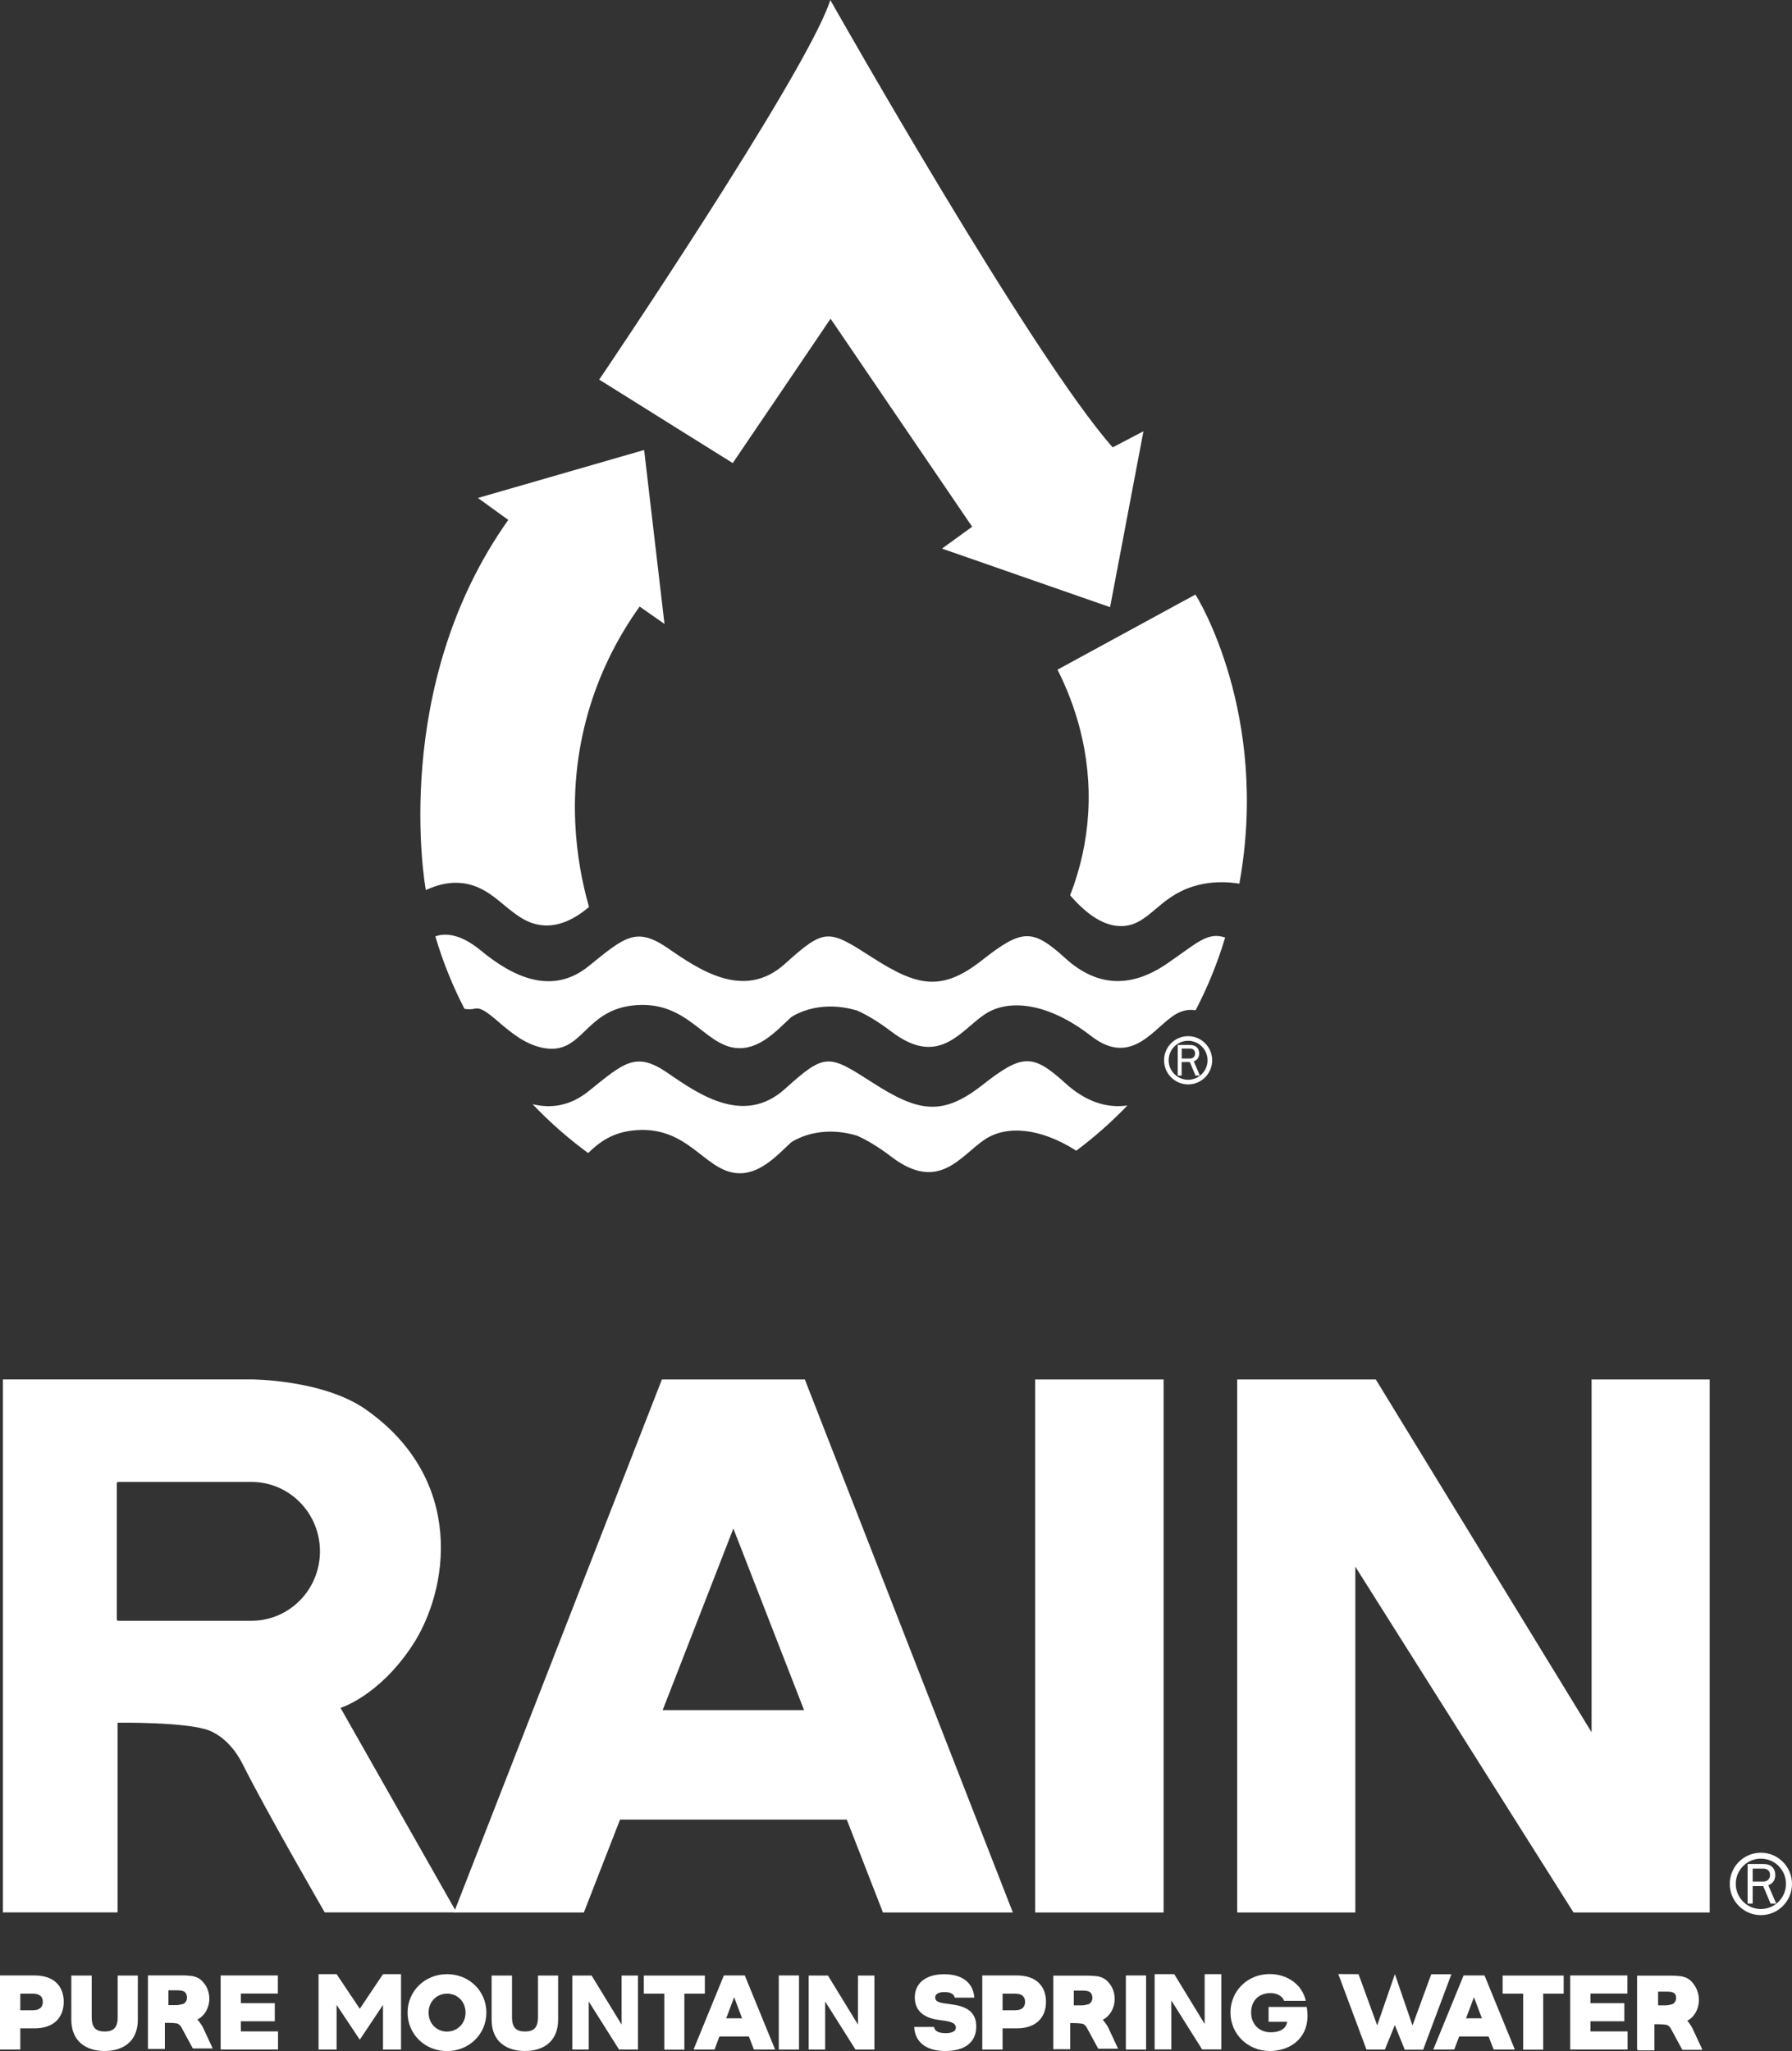 <svg width="90" height="103" viewBox="0 0 90 103" fill="none" xmlns="http://www.w3.org/2000/svg">
<rect x="0" y="0" width="90" height="103" fill="#333333" stroke="none"/>
<path d="M1.016 102.925H0V99.202H1.734C2.737 99.202 3.201 99.764 3.201 100.528C3.201 101.283 2.732 101.859 1.734 101.859H1.02V102.925H1.016ZM1.655 100.95C1.979 100.95 2.15 100.8 2.15 100.528C2.15 100.256 1.979 100.116 1.655 100.116H1.02V100.95H1.655Z" fill="white"/>
<path d="M3.582 101.424V99.207H4.606V101.301C4.606 101.837 4.834 102.017 5.259 102.017C5.683 102.017 5.911 101.837 5.911 101.301V99.207H6.922V101.424C6.922 102.53 6.169 102.996 5.254 102.996C4.343 102.996 3.582 102.53 3.582 101.424Z" fill="white"/>
<path d="M11.082 102.925V99.202H13.954V100.111H12.098V100.594H13.801V101.503H12.098V102.012H13.963V102.921H11.082V102.925Z" fill="white"/>
<path d="M24.428 101.068C24.428 102.153 23.556 103 22.449 103C21.341 103 20.47 102.153 20.47 101.068C20.47 99.984 21.341 99.137 22.449 99.137C23.561 99.137 24.428 99.984 24.428 101.068ZM23.381 101.068C23.381 100.511 22.97 100.116 22.453 100.116C21.941 100.116 21.525 100.511 21.525 101.068C21.525 101.626 21.936 102.021 22.453 102.021C22.965 102.017 23.381 101.626 23.381 101.068Z" fill="white"/>
<path d="M24.69 101.424V99.207H25.715V101.301C25.715 101.837 25.943 102.017 26.367 102.017C26.792 102.017 27.02 101.837 27.02 101.301V99.207H28.031V101.424C28.031 102.53 27.278 102.996 26.363 102.996C25.448 102.996 24.69 102.53 24.69 101.424Z" fill="white"/>
<path d="M35.4 100.116H34.371V102.93H33.364V100.116H32.335V99.207H35.4V100.116Z" fill="white"/>
<path d="M37.611 102.267H36.131L35.886 102.925H34.831L36.355 99.202H37.406L38.929 102.925H37.865L37.611 102.267ZM36.473 101.354H37.27L36.871 100.296L36.473 101.354Z" fill="white"/>
<path d="M40.129 102.925H39.113V99.202H40.129V102.925Z" fill="white"/>
<path d="M48.006 101.823C48.006 101.639 47.861 101.538 47.437 101.477L47.126 101.433C46.276 101.314 45.944 100.879 45.944 100.3C45.944 99.637 46.438 99.141 47.419 99.141C48.391 99.141 48.886 99.624 48.934 100.318H47.949C47.918 100.142 47.743 100.037 47.437 100.037C47.13 100.037 46.968 100.138 46.968 100.309C46.968 100.502 47.139 100.568 47.542 100.62L47.853 100.664C48.711 100.783 49.03 101.169 49.03 101.766C49.03 102.565 48.448 102.996 47.48 102.996C46.495 102.996 45.952 102.535 45.913 101.788H46.911C46.938 101.973 47.095 102.1 47.498 102.1C47.835 102.1 48.006 101.99 48.006 101.823Z" fill="white"/>
<path d="M50.348 102.925H49.333V99.202H51.066C52.069 99.202 52.533 99.764 52.533 100.528C52.533 101.283 52.065 101.859 51.066 101.859H50.353V102.925H50.348ZM50.988 100.95C51.312 100.95 51.482 100.8 51.482 100.528C51.482 100.256 51.312 100.116 50.988 100.116H50.353V100.95H50.988Z" fill="white"/>
<path d="M57.56 102.925H56.544V99.202H57.56V102.925Z" fill="white"/>
<path d="M64.648 101.529H63.712V100.783H65.625C65.651 100.906 65.669 101.108 65.669 101.204C65.669 102.464 64.688 102.996 63.777 102.996C62.669 102.996 61.798 102.148 61.798 101.064C61.798 99.98 62.656 99.132 63.764 99.132C64.653 99.132 65.402 99.655 65.581 100.476H64.491C64.421 100.269 64.18 100.089 63.808 100.089C63.204 100.089 62.836 100.484 62.836 101.064C62.836 101.652 63.239 102.056 63.825 102.056C64.285 102.061 64.6 101.867 64.648 101.529Z" fill="white"/>
<path d="M74.763 102.267H73.283L73.038 102.925H71.983L73.506 99.202H74.557L76.081 102.925H75.017L74.763 102.267ZM73.629 101.354H74.426L74.027 100.296L73.629 101.354Z" fill="white"/>
<path d="M78.533 100.116H77.504V102.93H76.497V100.116H75.468V99.207H78.533V100.116Z" fill="white"/>
<path d="M78.861 102.925V99.202H81.733V100.111H79.877V100.594H81.58V101.503H79.877V102.012H81.742V102.921H78.861V102.925Z" fill="white"/>
<path d="M10.193 101.815C10.171 101.762 10.123 101.687 10.049 101.586C9.992 101.507 9.948 101.45 9.913 101.415C10.268 101.24 10.513 100.836 10.513 100.366C10.513 100.05 10.399 99.764 10.215 99.554C10.119 99.431 10.001 99.343 9.86 99.29C9.838 99.281 9.821 99.277 9.799 99.268C9.799 99.268 9.799 99.268 9.795 99.268C9.72 99.242 9.637 99.224 9.554 99.22C9.431 99.207 9.296 99.198 9.134 99.198H7.43V102.895H8.28V101.582H8.372C8.464 101.582 8.88 101.582 8.954 101.639C9.007 101.683 9.072 101.714 9.138 101.859L9.685 102.868H10.684L10.193 101.815ZM8.459 100.695V99.949H8.573H8.91C9.098 99.949 9.225 99.98 9.291 100.045C9.357 100.107 9.392 100.199 9.392 100.318C9.392 100.397 9.37 100.467 9.326 100.528C9.282 100.59 9.23 100.629 9.16 100.642C9.024 100.678 8.937 100.691 8.888 100.691H8.538H8.459V100.695Z" fill="white"/>
<path d="M55.664 101.828C55.642 101.775 55.594 101.7 55.519 101.599C55.462 101.52 55.419 101.463 55.384 101.428C55.738 101.253 55.983 100.849 55.983 100.379C55.983 100.063 55.87 99.778 55.686 99.567C55.589 99.444 55.471 99.356 55.331 99.303C55.309 99.295 55.292 99.29 55.27 99.281C55.27 99.281 55.27 99.281 55.265 99.281C55.191 99.255 55.108 99.237 55.025 99.233C54.902 99.22 54.766 99.211 54.604 99.211H52.901V102.908H53.75V101.595H53.842C53.934 101.595 54.35 101.595 54.425 101.652C54.477 101.696 54.543 101.727 54.609 101.872L55.156 102.881H56.154L55.664 101.828ZM53.93 100.708V99.962H54.044H54.381C54.569 99.962 54.696 99.993 54.762 100.059C54.828 100.12 54.863 100.212 54.863 100.331C54.863 100.41 54.841 100.48 54.797 100.541C54.753 100.603 54.701 100.642 54.63 100.656C54.495 100.691 54.407 100.704 54.359 100.704H54.009H53.93V100.708Z" fill="white"/>
<path d="M84.982 101.828C84.96 101.775 84.912 101.7 84.838 101.599C84.781 101.52 84.737 101.463 84.702 101.428C85.057 101.253 85.302 100.849 85.302 100.379C85.302 100.063 85.188 99.778 85.004 99.567C84.908 99.444 84.79 99.356 84.65 99.303C84.628 99.295 84.61 99.29 84.588 99.281C84.588 99.281 84.588 99.281 84.584 99.281C84.509 99.255 84.426 99.237 84.343 99.233C84.22 99.22 84.085 99.211 83.923 99.211H82.219V102.908H83.069V101.595H83.161C83.253 101.595 83.669 101.595 83.743 101.652C83.796 101.696 83.861 101.727 83.927 101.872L84.474 102.881H85.473L84.982 101.828ZM83.248 100.708V99.962H83.362H83.699C83.888 99.962 84.015 99.993 84.08 100.059C84.146 100.12 84.181 100.212 84.181 100.331C84.181 100.41 84.159 100.48 84.115 100.541C84.072 100.603 84.019 100.642 83.949 100.656C83.813 100.691 83.726 100.704 83.677 100.704H83.327H83.248V100.708Z" fill="white"/>
<path d="M85.004 101.885C84.982 101.832 84.934 101.758 84.86 101.657C84.803 101.578 84.759 101.521 84.724 101.485C85.079 101.31 85.324 100.906 85.324 100.436C85.324 100.12 85.21 99.835 85.026 99.624C84.93 99.501 84.811 99.413 84.671 99.361C84.65 99.352 84.632 99.347 84.61 99.338C84.61 99.338 84.61 99.338 84.606 99.338C84.531 99.312 84.448 99.295 84.365 99.29C84.242 99.277 84.107 99.268 83.945 99.268H82.241V102.965H83.091V101.652H83.183C83.275 101.652 83.691 101.652 83.765 101.709C83.818 101.753 83.883 101.784 83.949 101.929L84.496 102.939H85.495L85.004 101.885ZM83.275 100.761V100.015H83.388H83.726C83.914 100.015 84.041 100.045 84.107 100.111C84.172 100.173 84.207 100.265 84.207 100.383C84.207 100.462 84.185 100.533 84.142 100.594C84.098 100.656 84.045 100.695 83.975 100.708C83.84 100.743 83.752 100.757 83.704 100.757H83.353H83.275V100.761Z" fill="white"/>
<path d="M88.437 96.173C87.574 96.173 86.874 95.471 86.874 94.606C86.874 93.741 87.574 93.038 88.437 93.038C89.299 93.038 90 93.741 90 94.606C90 95.471 89.299 96.173 88.437 96.173ZM88.437 93.337C87.741 93.337 87.176 93.903 87.176 94.601C87.176 95.299 87.741 95.866 88.437 95.866C89.133 95.866 89.698 95.299 89.698 94.601C89.698 93.903 89.133 93.337 88.437 93.337Z" fill="white"/>
<path d="M88.809 94.672L89.207 95.594H88.923L88.555 94.716H88.025V95.594H87.771V93.605H88.568C88.958 93.605 89.159 93.829 89.159 94.154C89.164 94.408 89.032 94.597 88.809 94.672ZM88.025 93.842V94.487H88.559C88.761 94.487 88.897 94.356 88.897 94.158C88.897 93.96 88.778 93.838 88.559 93.838H88.025V93.842Z" fill="white"/>
<path d="M58.593 48.403C56.877 49.571 55.16 49.627 53.501 48.117C51.841 46.607 51.32 46.651 49.311 48.227C47.301 49.803 46.084 49.54 43.842 48.104C41.605 46.669 41.456 46.568 39.42 48.403C37.384 50.242 35.146 48.723 33.544 47.617C31.945 46.511 31.363 47.064 29.559 48.521C27.755 49.979 25.807 49.105 24.147 47.731C23.026 46.805 22.252 46.879 21.866 47.024C22.238 48.293 22.733 49.509 23.329 50.664C23.521 50.69 23.701 50.69 23.854 50.651C24.581 50.475 25.715 52.486 27.519 52.657C29.323 52.824 29.41 50.651 31.972 50.475C34.533 50.299 35.348 52.428 36.919 52.622C38.106 52.771 39.012 51.752 39.722 51.09C39.722 51.09 40.466 50.545 41.71 50.545C42.112 50.545 42.563 50.602 43.062 50.752C43.557 50.975 44.127 51.318 44.775 51.809C47.161 53.618 48.233 51.752 49.459 50.936C50.681 50.119 52.686 50.383 54.784 52.016C56.881 53.649 57.984 51.52 59.088 50.91C59.447 50.712 59.767 50.686 60.047 50.734C60.651 49.575 61.15 48.354 61.531 47.081C60.633 46.77 60.086 47.389 58.593 48.403Z" fill="white"/>
<path d="M53.505 54.395C51.846 52.885 51.325 52.929 49.315 54.505C47.305 56.081 46.088 55.818 43.846 54.382C41.609 52.947 41.46 52.846 39.424 54.681C37.388 56.516 35.151 55.001 33.548 53.891C31.95 52.784 31.367 53.337 29.564 54.795C28.644 55.537 27.685 55.677 26.748 55.449C27.602 56.349 28.539 57.17 29.537 57.903C30.089 57.376 30.75 56.836 31.976 56.753C34.538 56.577 35.352 58.707 36.924 58.904C38.11 59.053 39.017 58.031 39.726 57.372C39.726 57.372 40.47 56.828 41.71 56.828C42.112 56.828 42.568 56.885 43.062 57.038C43.557 57.262 44.127 57.6 44.775 58.096C47.161 59.905 48.233 58.039 49.459 57.223C50.537 56.503 52.227 56.621 54.053 57.785C54.972 57.1 55.83 56.34 56.623 55.515C55.572 55.66 54.525 55.322 53.505 54.395Z" fill="white"/>
<path d="M23.14 44.342C24.073 44.421 24.708 44.943 25.316 45.448C25.925 45.949 26.503 46.427 27.331 46.471C27.374 46.471 27.414 46.475 27.457 46.475C28.132 46.475 28.832 46.172 29.542 45.58L29.581 45.545L29.568 45.492C28.933 43.257 28.412 39.771 29.52 35.846C30.067 33.919 30.943 32.11 32.125 30.46L33.373 31.333L32.375 22.807L32.361 22.693L32.348 22.597L31.503 22.843H31.499L24.003 25.007L25.527 26.109C19.581 34.486 21.354 44.495 21.371 44.596L21.389 44.697L21.485 44.653C21.494 44.649 21.503 44.645 21.516 44.64C21.542 44.627 21.569 44.618 21.59 44.609C22.12 44.39 22.641 44.298 23.14 44.342Z" fill="white"/>
<path d="M60.077 29.924L60.038 29.858L59.53 30.135L59.324 30.245L53.111 33.629L53.146 33.7C53.934 35.271 54.841 37.783 54.652 40.851C54.569 42.234 54.267 43.6 53.764 44.912L53.746 44.961L53.777 44.996C54.652 46.001 55.497 46.506 56.294 46.506C56.347 46.506 56.395 46.506 56.443 46.502C57.091 46.449 57.525 46.085 58.028 45.659C58.51 45.251 59.053 44.789 59.915 44.517C60.585 44.307 61.312 44.249 62.074 44.35C62.1 44.355 62.122 44.355 62.148 44.359C62.153 44.359 62.161 44.359 62.166 44.364L62.245 44.377L62.258 44.298C63.764 35.842 60.117 29.981 60.077 29.924Z" fill="white"/>
<path d="M34.538 21.842L36.801 23.255L38.452 20.819L38.794 20.318L41.714 16.003L44.652 20.323L44.993 20.823L48.825 26.451L47.31 27.549L55.751 30.49L56.461 26.759L56.531 26.381L57.428 21.657L55.883 22.465C51.833 17.899 41.889 0.334 41.788 0.154L41.701 0L41.644 0.167C40.282 3.991 30.247 18.843 30.142 18.992L30.093 19.062L34.1 21.569L34.538 21.842Z" fill="white"/>
<path d="M59.67 54.457C59.005 54.457 58.462 53.912 58.462 53.245C58.462 52.578 59.005 52.033 59.67 52.033C60.336 52.033 60.879 52.578 60.879 53.245C60.879 53.917 60.336 54.457 59.67 54.457ZM59.67 52.266C59.132 52.266 58.694 52.705 58.694 53.245C58.694 53.785 59.132 54.224 59.67 54.224C60.209 54.224 60.647 53.785 60.647 53.245C60.647 52.705 60.209 52.266 59.67 52.266Z" fill="white"/>
<path d="M59.955 53.298L60.261 54.013H60.042L59.758 53.333H59.346V54.013H59.149V52.477H59.767C60.069 52.477 60.226 52.648 60.226 52.903C60.226 53.096 60.126 53.241 59.955 53.298ZM59.35 52.657V53.157H59.762C59.92 53.157 60.02 53.056 60.02 52.903C60.02 52.749 59.928 52.657 59.762 52.657H59.35Z" fill="white"/>
<path d="M17.102 85.764C17.102 85.764 19.003 85.198 20.693 82.656C22.545 79.863 23.403 74.314 18.372 70.78C16.222 69.27 12.61 69.27 12.61 69.27H0.144V96.037H5.907V86.51C5.907 86.51 9.431 86.462 10.526 86.91C11.314 87.235 11.87 87.959 12.181 88.578C13.341 90.905 16.31 96.037 16.31 96.037H22.93L17.102 85.764ZM16.069 77.905C16.069 79.833 14.528 81.391 12.628 81.391H5.942C5.902 81.391 5.867 81.356 5.867 81.317V74.494C5.867 74.45 5.902 74.419 5.942 74.419H12.632C14.528 74.419 16.069 75.978 16.069 77.905Z" fill="white"/>
<path d="M44.345 96.041H50.869L40.422 69.274H33.242L22.799 96.041H29.323L31.14 91.375H42.528L44.345 96.041ZM33.281 85.878L36.832 76.759L40.383 85.878H33.281Z" fill="white"/>
<path d="M58.44 69.274H51.99V96.041H58.44V69.274Z" fill="white"/>
<path d="M79.934 69.274V86.989L69.097 69.274H68.068H62.135V96.041H68.068V78.674L79.028 96.041H79.934H83.069H85.867V69.274H79.934Z" fill="white"/>
<path d="M60.502 99.136V101.639L58.974 99.136H58.829H57.989V102.917H58.829V100.462L60.375 102.917H60.502H60.944H61.338V99.136H60.502Z" fill="white"/>
<path d="M43.089 99.207V101.67L41.583 99.207H41.443H40.615V102.925H41.443V100.511L42.966 102.925H43.089H43.527H43.916V99.207H43.089Z" fill="white"/>
<path d="M31.219 99.207V101.67L29.712 99.207H29.568H28.745V102.925H29.568V100.511L31.092 102.925H31.219H31.652H32.042V99.207H31.219Z" fill="white"/>
<path d="M19.235 99.137L18.07 100.875L16.905 99.137H15.999V102.925H16.905V100.682L18.07 102.429L19.235 100.682V102.925H20.141V99.137H19.235Z" fill="white"/>
<path d="M71.882 99.141L70.94 101.714L70.056 99.137L69.167 101.709L68.23 99.137L67.214 99.132L68.629 102.925H69.552L70.052 101.696L70.551 102.93H71.475L72.893 99.141H71.882Z" fill="white"/>
</svg>
